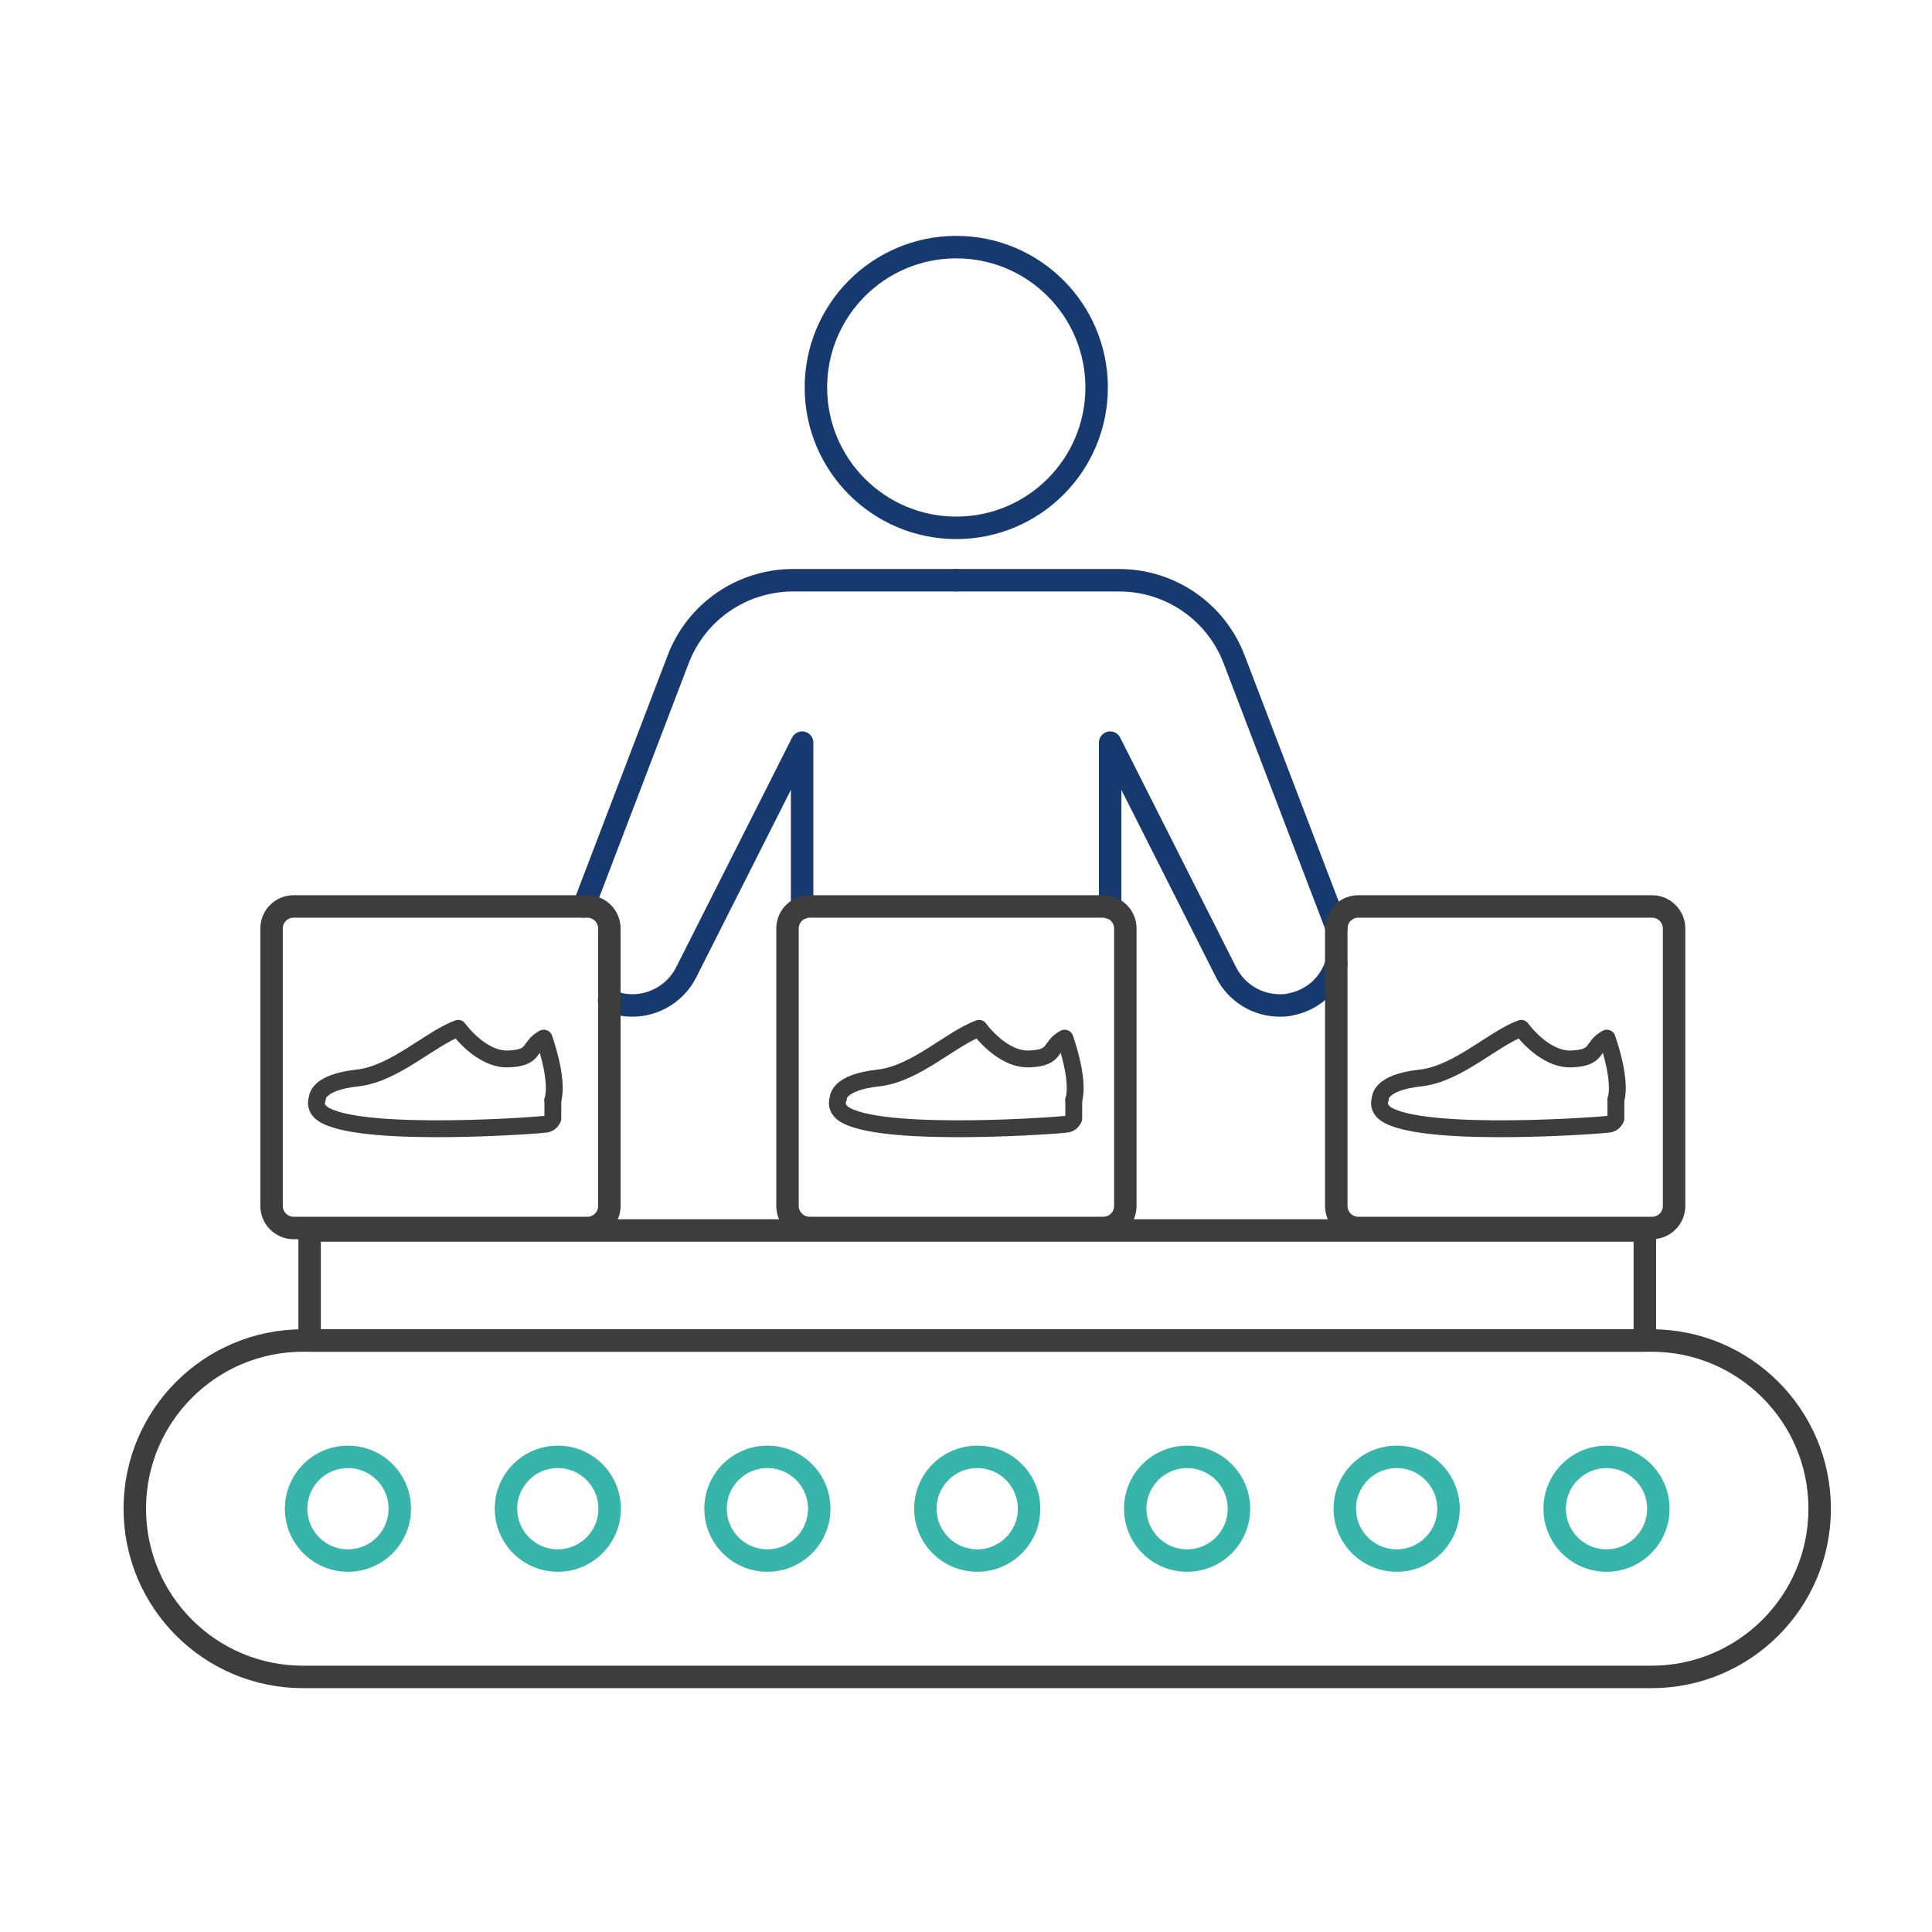 <svg viewBox="0 0 86 86" fill="none" xmlns="http://www.w3.org/2000/svg">
<path d="M73.512 59.67H13.488C9.352 59.67 6 63.023 6 67.158C6 71.293 9.352 74.646 13.488 74.646H73.512C77.648 74.646 81 71.293 81 67.158C81 63.023 77.648 59.67 73.512 59.67Z" stroke="#3D3D3D" stroke-linecap="round" stroke-linejoin="round"/>
<path d="M15.489 69.466C16.763 69.466 17.796 68.432 17.796 67.158C17.796 65.883 16.763 64.85 15.489 64.85C14.214 64.85 13.181 65.883 13.181 67.158C13.181 68.432 14.214 69.466 15.489 69.466Z" stroke="#37B5AB" stroke-linecap="round" stroke-linejoin="round"/>
<path d="M24.83 69.466C26.104 69.466 27.137 68.432 27.137 67.158C27.137 65.883 26.104 64.85 24.83 64.85C23.555 64.85 22.522 65.883 22.522 67.158C22.522 68.432 23.555 69.466 24.83 69.466Z" stroke="#37B5AB" stroke-linecap="round" stroke-linejoin="round"/>
<path d="M34.159 69.466C35.433 69.466 36.467 68.432 36.467 67.158C36.467 65.883 35.433 64.85 34.159 64.85C32.884 64.85 31.851 65.883 31.851 67.158C31.851 68.432 32.884 69.466 34.159 69.466Z" stroke="#37B5AB" stroke-linecap="round" stroke-linejoin="round"/>
<path d="M43.5 69.466C44.775 69.466 45.808 68.432 45.808 67.158C45.808 65.883 44.775 64.85 43.5 64.85C42.225 64.85 41.192 65.883 41.192 67.158C41.192 68.432 42.225 69.466 43.5 69.466Z" stroke="#37B5AB" stroke-linecap="round" stroke-linejoin="round"/>
<path d="M62.17 69.466C63.445 69.466 64.478 68.432 64.478 67.158C64.478 65.883 63.445 64.85 62.17 64.85C60.896 64.85 59.862 65.883 59.862 67.158C59.862 68.432 60.896 69.466 62.17 69.466Z" stroke="#37B5AB" stroke-linecap="round" stroke-linejoin="round"/>
<path d="M52.841 69.466C54.116 69.466 55.149 68.432 55.149 67.158C55.149 65.883 54.116 64.85 52.841 64.85C51.567 64.85 50.533 65.883 50.533 67.158C50.533 68.432 51.567 69.466 52.841 69.466Z" stroke="#37B5AB" stroke-linecap="round" stroke-linejoin="round"/>
<path d="M71.511 69.466C72.786 69.466 73.819 68.432 73.819 67.158C73.819 65.883 72.786 64.85 71.511 64.85C70.237 64.85 69.204 65.883 69.204 67.158C69.204 68.432 70.237 69.466 71.511 69.466Z" stroke="#37B5AB" stroke-linecap="round" stroke-linejoin="round"/>
<path d="M42.567 23.496C46.018 23.496 48.815 20.699 48.815 17.248C48.815 13.797 46.018 11 42.567 11C39.116 11 36.319 13.797 36.319 17.248C36.319 20.699 39.116 23.496 42.567 23.496Z" stroke="#163970" stroke-linecap="round" stroke-linejoin="round"/>
<path d="M49.416 40.411V33.058L54.584 43.295C55.051 44.204 55.971 44.756 56.966 44.756C57.125 44.756 57.285 44.756 57.457 44.707C58.463 44.511 59.212 43.786 59.482 42.903" stroke="#163970" stroke-linecap="round" stroke-linejoin="round"/>
<path d="M42.555 25.828H49.809C52.093 25.828 54.13 27.227 54.94 29.363L59.445 41.147C59.445 41.147 59.482 41.233 59.482 41.282" stroke="#163970" stroke-linecap="round" stroke-linejoin="round"/>
<path d="M25.984 40.349L30.182 29.363C30.992 27.227 33.029 25.828 35.313 25.828H42.555" stroke="#163970" stroke-linecap="round" stroke-linejoin="round"/>
<path d="M27.113 44.535C27.285 44.609 27.469 44.67 27.653 44.707C27.825 44.744 27.984 44.756 28.156 44.756C29.138 44.756 30.071 44.204 30.538 43.295L35.705 33.058V40.411" stroke="#163970" stroke-linecap="round" stroke-linejoin="round"/>
<path d="M73.218 54.773H13.782V59.67H73.218V54.773Z" stroke="#3D3D3D" stroke-linecap="round" stroke-linejoin="round"/>
<path d="M13.07 54.662H26.143C26.686 54.662 27.125 54.222 27.125 53.68V41.331C27.125 40.789 26.686 40.349 26.143 40.349H13.07C12.528 40.349 12.088 40.789 12.088 41.331L12.088 53.68C12.088 54.222 12.528 54.662 13.07 54.662Z" stroke="#3D3D3D" stroke-linecap="round" stroke-linejoin="round"/>
<path d="M36.037 54.662H49.11C49.652 54.662 50.092 54.222 50.092 53.68V41.331C50.092 40.789 49.652 40.349 49.11 40.349H36.037C35.494 40.349 35.055 40.789 35.055 41.331V53.68C35.055 54.222 35.494 54.662 36.037 54.662Z" stroke="#3D3D3D" stroke-linecap="round" stroke-linejoin="round"/>
<path d="M60.464 54.662H73.537C74.079 54.662 74.519 54.222 74.519 53.68V41.331C74.519 40.789 74.079 40.349 73.537 40.349H60.464C59.922 40.349 59.482 40.789 59.482 41.331V53.68C59.482 54.222 59.922 54.662 60.464 54.662Z" stroke="#3D3D3D" stroke-linecap="round" stroke-linejoin="round"/>
<path d="M24.216 46.217C24.216 46.217 24.879 48.033 24.609 48.966" stroke="#3D3D3D" stroke-width="0.75" stroke-linecap="round" stroke-linejoin="round"/>
<path d="M14.126 48.893C14.126 48.893 14.077 48.181 15.918 47.984C17.575 47.8 19.159 46.217 20.398 45.775C20.398 45.775 21.405 47.187 22.633 47.137C23.86 47.088 23.492 46.597 24.191 46.217" stroke="#3D3D3D" stroke-width="0.75" stroke-linecap="round" stroke-linejoin="round"/>
<path d="M14.126 48.893C14.028 49.138 14.089 49.457 14.507 49.666C16.421 50.66 24.179 50.083 24.339 50.034C24.535 49.985 24.609 49.789 24.609 49.789V48.966" stroke="#3D3D3D" stroke-width="0.75" stroke-linecap="round" stroke-linejoin="round"/>
<path d="M47.403 46.217C47.403 46.217 48.066 48.033 47.796 48.966" stroke="#3D3D3D" stroke-width="0.75" stroke-linecap="round" stroke-linejoin="round"/>
<path d="M37.313 48.893C37.313 48.893 37.264 48.181 39.106 47.984C40.763 47.8 42.346 46.217 43.586 45.775C43.586 45.775 44.593 47.187 45.82 47.137C47.047 47.088 46.679 46.597 47.379 46.217" stroke="#3D3D3D" stroke-width="0.75" stroke-linecap="round" stroke-linejoin="round"/>
<path d="M37.313 48.893C37.215 49.138 37.277 49.457 37.694 49.666C39.609 50.66 47.367 50.083 47.526 50.034C47.722 49.985 47.796 49.789 47.796 49.789V48.966" stroke="#3D3D3D" stroke-width="0.75" stroke-linecap="round" stroke-linejoin="round"/>
<path d="M71.536 46.217C71.536 46.217 72.199 48.033 71.929 48.966" stroke="#3D3D3D" stroke-width="0.75" stroke-linecap="round" stroke-linejoin="round"/>
<path d="M61.446 48.893C61.446 48.893 61.397 48.181 63.238 47.984C64.895 47.8 66.479 46.217 67.719 45.775C67.719 45.775 68.725 47.187 69.953 47.137C71.18 47.088 70.812 46.597 71.511 46.217" stroke="#3D3D3D" stroke-width="0.75" stroke-linecap="round" stroke-linejoin="round"/>
<path d="M61.446 48.893C61.348 49.138 61.409 49.457 61.827 49.666C63.741 50.66 71.499 50.083 71.659 50.034C71.855 49.985 71.929 49.789 71.929 49.789V48.966" stroke="#3D3D3D" stroke-width="0.75" stroke-linecap="round" stroke-linejoin="round"/>
</svg>
